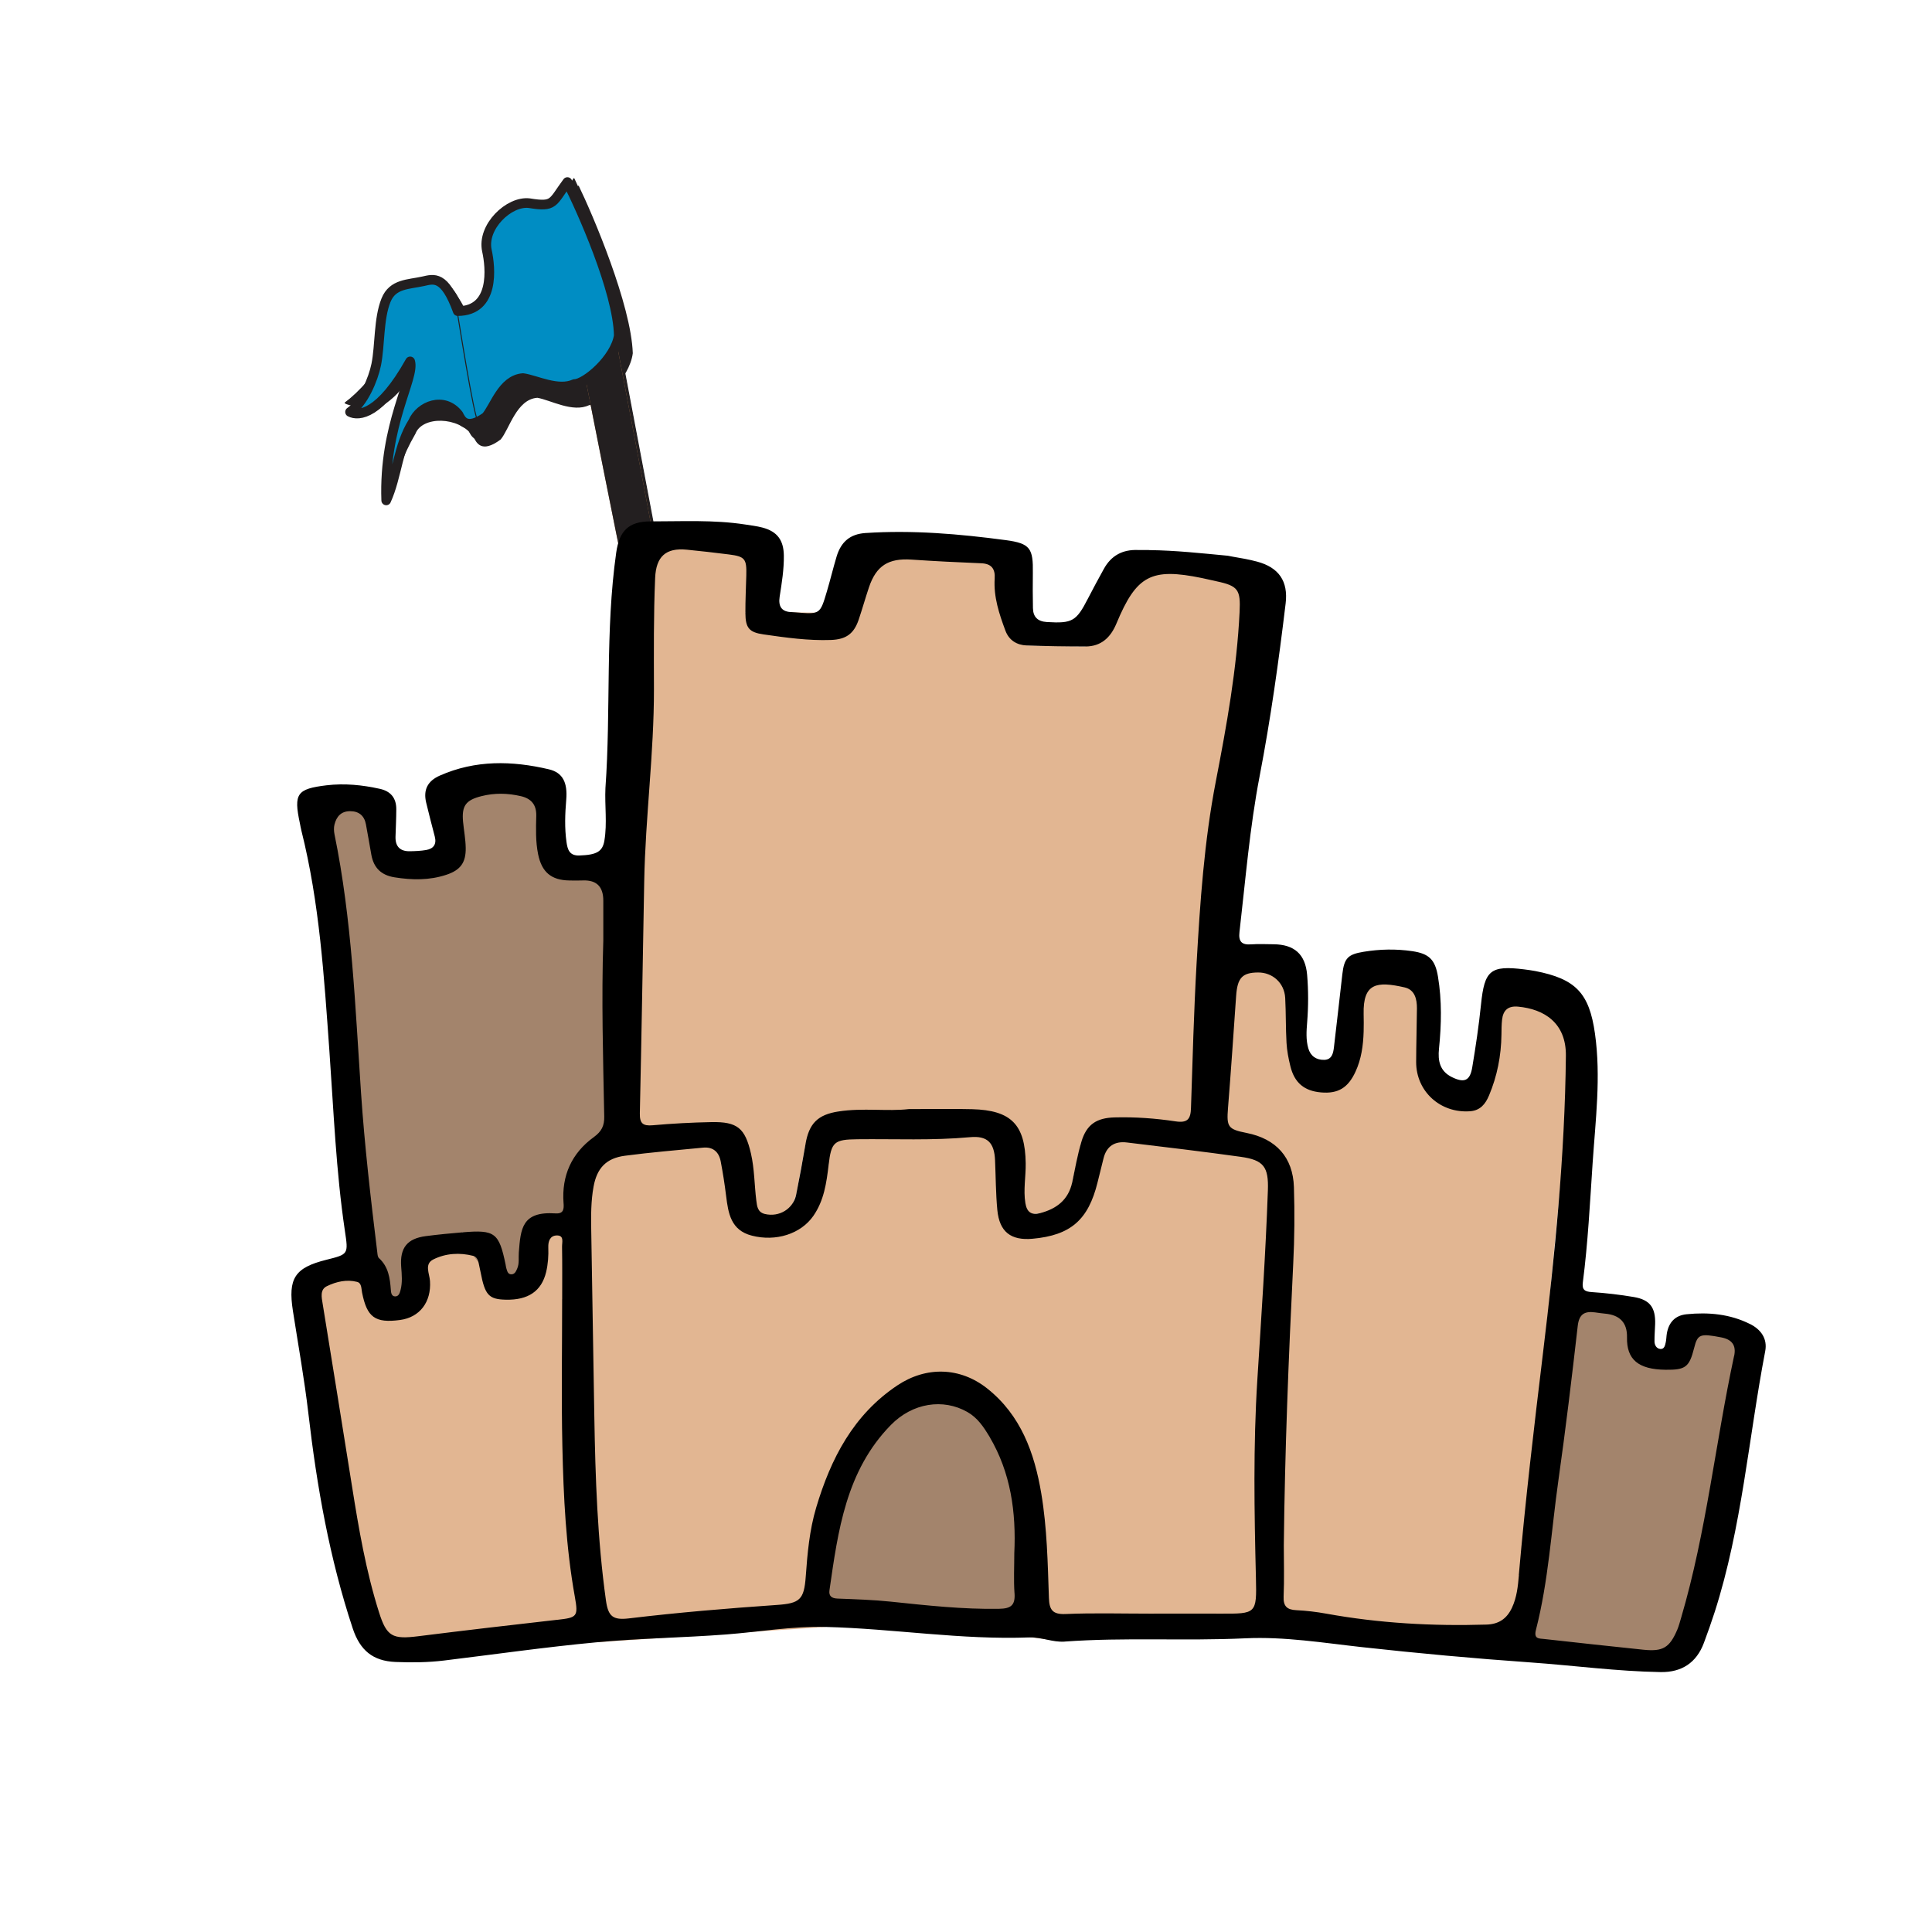 <?xml version="1.0" encoding="UTF-8"?>
<svg id="Layer_1" xmlns="http://www.w3.org/2000/svg" version="1.1" viewBox="0 0 600 600">
  <!-- Generator: Adobe Illustrator 29.4.0, SVG Export Plug-In . SVG Version: 2.1.0 Build 152)  -->
  <defs>
    <style>
      .st0 {
        fill: #af794a;
      }

      .st1 {
        fill: #e2b692;
      }

      .st2 {
        fill: #231f20;
      }

      .st3 {
        stroke-width: 3px;
      }

      .st3, .st4, .st5 {
        fill: none;
        stroke: #231f20;
        stroke-linecap: round;
        stroke-linejoin: round;
      }

      .st6 {
        fill: #a3846c;
      }

      .st7 {
        fill: #008dc3;
      }

      .st4 {
        stroke-width: .33px;
      }

      .st5 {
        stroke-width: .31px;
      }
    </style>
  </defs>
  <path class="st2" d="M181.79,113.53c3.46-2.24,8.51-8.53,10.34-7.71,1.03,5.26,20.41,107.82,21,110.82-1.71,2.67-8.08,4.31-10.18-.74-2.1-5.05-20.94-101.25-21.16-102.37Z"/>
  <path class="st5" d="M181.79,113.53c3.46-2.24,8.51-8.53,10.34-7.71,1.03,5.26,20.41,107.82,21,110.82-1.71,2.67-8.08,4.31-10.18-.74-2.1-5.05-20.94-101.25-21.16-102.37Z"/>
  <path class="st2" d="M121.19,153.26c3.24-7.84,3.32-10.73,7.84-18.58,2.06-5.45,13.37-5.53,17.96.87.87,1.8,2.42,5.49,8.5.93,2.69-3.16,4.9-12.5,11.39-12.94,4.03.67,11,4.73,16.09,2.28,3.36.07,12.53-8.23,13.55-16.11-.51-15.07-12.39-42.95-16.84-52.11-4.64,6.85-3.82,8.46-11.74,6.92-6.32-.96-14.72,7.77-12.96,15.83,1.23,5.64,2.88,20.35-8.77,20.24-4.31-12.35-7.68-11-10.93-10.27-4.59,1.04-9.48.62-11.49,6.18-2.26,6.28-2.69,9.69-3.81,16.16-.85,4.87-7.21,11.5-11.36,14.58,2.66,1.54,12.85,2.44,21.92-15.51,1.64,5.52-10.63,15.81-9.37,41.54"/>
  <path class="st2" d="M119.74,151.16c3.23-7.85,3.32-10.73,7.84-18.58,2.06-5.45,13.37-5.53,17.96.87.86,1.8,2.42,5.49,8.51.93,2.68-3.17,4.89-12.5,11.38-12.94,4.03.68,10.99,4.74,16.09,2.28,3.36.07,12.53-8.22,13.55-16.11-.51-15.07-12.4-42.95-16.84-52.11-4.64,6.85-3.82,8.46-11.74,6.91-6.32-.95-14.73,7.76-12.96,15.83,1.23,5.64,2.89,20.35-8.77,20.24-4.31-12.35-7.69-11-10.93-10.27-4.59,1.04-9.49.62-11.48,6.19-2.26,6.26-2.69,9.69-3.81,16.16-.85,4.87-7.2,11.5-11.35,14.57,2.67,1.54,12.85,2.44,21.92-15.5,1.64,5.52-10.62,15.81-9.36,41.54Z"/>
  <path class="st4" d="M119.74,151.16c3.23-7.85,3.32-10.73,7.84-18.58,2.06-5.45,13.37-5.53,17.96.87.86,1.8,2.42,5.49,8.51.93,2.68-3.17,4.89-12.5,11.38-12.94,4.03.68,10.99,4.74,16.09,2.28,3.36.07,12.53-8.22,13.55-16.11-.51-15.07-12.4-42.95-16.84-52.11-4.64,6.85-3.82,8.46-11.74,6.91-6.32-.95-14.73,7.76-12.96,15.83,1.23,5.64,2.89,20.35-8.77,20.24-4.31-12.35-7.69-11-10.93-10.27-4.59,1.04-9.49.62-11.48,6.19-2.26,6.26-2.69,9.69-3.81,16.16-.85,4.87-7.2,11.5-11.35,14.57,2.67,1.54,12.85,2.44,21.92-15.5,1.64,5.52-10.62,15.81-9.36,41.54Z"/>
  <path class="st0" d="M181.26,114.76c3.47-2.24,8.51-8.53,10.34-7.72,1.03,5.27,20.42,107.82,21.01,110.83-1.71,2.67-8.09,4.31-10.19-.74-2.1-5.05-20.94-101.25-21.16-102.37Z"/>
  <path class="st2" d="M181.26,114.76c3.47-2.24,8.51-8.53,10.34-7.72,1.03,5.27,20.42,107.82,21.01,110.83-1.71,2.67-8.09,4.31-10.19-.74-2.1-5.05-20.94-101.25-21.16-102.37Z"/>
  <path class="st7" d="M119.94,155.39c3.35-7.27,3.68-17.03,8.31-24.32,2.13-5.05,9.65-8.1,14.14-2.29.83,1.65,2.33,5.01,8.47.73,2.72-2.96,5.07-11.58,11.55-12.09,4.01.55,10.89,4.18,16,1.84,3.34.01,12.62-7.75,13.76-15.04-.27-13.85-11.69-39.31-15.96-47.68-4.74,6.38-3.94,7.85-11.83,6.56-6.28-.78-14.8,7.37-13.16,14.77,1.14,5.16,2.56,18.67-9.06,18.75-4.09-11.29-7.48-9.99-10.73-9.27-4.59,1.03-9.47.72-11.55,5.87-2.35,5.8-1.83,14.06-3.05,20.04-.91,4.49-3.94,11.78-8.12,14.68,2.64,1.38,9.35.95,18.67-15.7,1.55,5.05-8.29,19.52-7.44,43.16Z"/>
  <path class="st3" d="M119.94,155.39c3.35-7.27,3.68-17.03,8.31-24.32,2.13-5.05,9.65-8.1,14.14-2.29.83,1.65,2.33,5.01,8.47.73,2.72-2.96,5.07-11.58,11.55-12.09,4.01.55,10.89,4.18,16,1.84,3.34.01,12.62-7.75,13.76-15.04-.27-13.85-11.69-39.31-15.96-47.68-4.74,6.38-3.94,7.85-11.83,6.56-6.28-.78-14.8,7.37-13.16,14.77,1.14,5.16,2.56,18.67-9.06,18.75-4.09-11.29-7.48-9.99-10.73-9.27-4.59,1.03-9.47.72-11.55,5.87-2.35,5.8-1.83,14.06-3.05,20.04-.91,4.49-3.94,11.78-8.12,14.68,2.64,1.38,9.35.95,18.67-15.7,1.55,5.05-8.29,19.52-7.44,43.16Z"/>
  <path class="st5" d="M141.81,95.71c.31,1.58,5.47,34.96,6.7,35.13"/>
  <polygon class="st6" points="248.31 423.29 327.16 423.29 330.55 509.82 241.29 498.44 248.31 423.29"/>
  <polygon class="st1" points="93.9 399.24 116.39 510.03 127.09 513.02 185.61 505.59 178.99 381.77 167.05 381.77 164.21 393.57 162.69 397.71 153.41 397.85 149.8 386.58 129.48 389.17 127.96 401.21 126.88 405.54 117.94 405.54 111.99 392.52 93.9 399.24"/>
  <polygon class="st6" points="507.77 407.48 509.93 419.31 521.26 422.17 525.19 411.25 543.32 414.83 524.32 513.67 517.77 516.51 471.69 511.27 488.07 403.35 507.77 407.48"/>
  <polygon class="st1" points="379.4 298 401.85 300.43 406.58 333.42 415.8 333.42 423.56 302.02 440.54 302.02 444.91 313.53 444.91 335.85 457.04 339.25 465.29 306.73 489.55 316.44 471.11 508.48 393.77 502.75 397.36 358.66 375.1 349.63 379.4 298"/>
  <polygon class="st6" points="97.76 250.41 117.26 250.41 119.64 266.1 139.44 266.1 139.44 246.5 169.58 244.23 173.38 266.1 192.75 272.43 192.75 353.09 180.99 363.61 178.99 379.33 168.63 379.33 164.82 397.85 153.41 397.85 147.02 390.03 143.77 382.69 129.48 389.17 126.88 405.54 117.94 405.54 111.99 392.52 97.76 250.41"/>
  <polygon class="st1" points="256.39 505.26 185.25 510.03 178.99 427.92 184.41 353.13 220.9 348.5 233.46 383.73 244.85 377.27 257.33 361.81 256.42 351.47 312.2 350.26 320.71 384.71 331.26 377.27 343.92 352.33 375.1 349.63 387.17 351.87 401.85 368.7 395.96 432 393.77 502.75 321.82 502.75 317.11 457.45 307.29 446.18 302.34 434.52 288.68 431.69 270.3 439.23 262.76 451.17 253.65 497.66 256.39 505.26"/>
  <polygon class="st1" points="196.56 170.62 235.95 170.62 231.5 190.34 247.11 190.18 260.73 190.34 268.74 165.54 315.12 172.99 318.86 200.46 337.09 200.78 350.2 176.17 387.81 179.98 375.1 349.63 346.16 347.03 335.84 354.62 333.01 367.1 331.26 377.27 323.04 376.77 317.77 377.27 312.2 350.26 260.43 345.19 250.16 355.37 247.27 371 244.85 377.27 236.6 379.33 228.06 368.9 227.69 353.09 192.75 353.09 196.56 170.62"/>
  <path d="M543.46,411.18c-6.21-3.11-12.87-3.71-19.67-3.03-3.56.36-5.54,2.51-6.14,5.98-.15.89-.14,1.81-.33,2.69-.22.99-.43,2.28-1.78,2.1-1.12-.14-1.71-1.21-1.72-2.31-.02-1.8.14-3.61.2-5.42.15-5.11-1.61-7.54-6.62-8.39-4.32-.73-8.7-1.24-13.07-1.53-2.17-.14-3.05-.73-2.77-2.98,1.59-12.3,2.21-24.69,3.04-37.06.9-13.39,2.63-26.79.73-40.24-1.77-12.61-6.01-16.99-18.52-19.42-1.14-.22-2.3-.37-3.45-.52-10.53-1.3-12.34.29-13.42,10.89-.67,6.55-1.64,13.08-2.73,19.58-.7,4.18-2.51,4.85-6.29,3-3.81-1.87-4.41-5.12-4.03-8.83.77-7.49.92-14.97-.32-22.42-.88-5.29-2.8-7.12-8.01-7.88-5.03-.73-10.04-.63-15.05.19-4.92.81-6.05,1.94-6.64,7-.88,7.57-1.7,15.15-2.61,22.72-.22,1.82-.65,3.81-3.03,3.85-2.43.05-4.23-1.16-4.93-3.59-.76-2.66-.57-5.39-.35-8.1.39-4.91.4-9.84-.01-14.72-.55-6.43-4.01-9.43-10.42-9.49-2.33-.02-4.67-.14-6.99.03-2.93.22-3.94-.9-3.6-3.82,1.87-16.17,3.18-32.41,6.26-48.42,3.42-17.78,5.93-35.7,8.08-53.67.82-6.86-2.11-11.14-8.85-12.95-2.49-.67-5.05-1.11-7.59-1.54-.54-.09-1.04-.19-1.51-.29-8.12-.76-16.23-1.66-24.4-1.75-.09,0-.16-.02-.24-.03-1.11,0-2.21.04-3.32,0-4.71-.18-8.27,1.71-10.55,5.87-1.68,3.06-3.36,6.12-4.95,9.23-3.61,7.05-4.87,7.74-12.71,7.27-2.86-.17-4.31-1.54-4.36-4.34-.06-3.62-.09-7.25-.03-10.87.12-7.63-.77-9.2-8.35-10.22-14.48-1.93-29.03-3.19-43.67-2.21-4.7.32-7.54,2.69-8.93,7.31-1.08,3.59-1.95,7.25-3.02,10.84-2.11,7.13-2.14,7.12-9.68,6.49-.39-.03-.77-.07-1.16-.08-3.24-.05-4.29-1.78-3.82-4.82.66-4.21,1.35-8.43,1.3-12.71-.06-4.82-2.04-7.51-6.64-8.73-1.74-.46-3.56-.67-5.34-.95-9.77-1.51-19.62-.96-29.44-.97-6.78,0-9.68,2.94-10.64,9.69-3.45,24.29-1.61,48.8-3.35,73.16-.25,5.42.58,10.86-.32,16.27-.57,3.44-2.4,4.46-7.8,4.64-3.08.1-3.65-1.88-3.97-4.18-.62-4.38-.45-8.76-.08-13.16.44-5.3-1.07-8.41-5.41-9.43-11.42-2.68-22.78-2.94-33.84,1.95-3.83,1.69-5.19,4.44-4.25,8.4.84,3.52,1.76,7.02,2.67,10.53.63,2.4-.38,3.8-2.7,4.19-1.64.28-3.34.35-5.01.38-3.02.06-4.57-1.43-4.48-4.52.09-2.84.23-5.69.24-8.53.01-3.44-1.7-5.58-5.1-6.33-5.46-1.21-10.97-1.76-16.55-1.1-9.24,1.11-10.26,2.59-8.29,11.8.16.76.28,1.53.47,2.28,5.63,22.43,7.05,45.41,8.69,68.33,1.33,18.69,2.06,37.42,4.82,55.97,1.08,7.26,1.14,7.26-5.77,8.98-9.81,2.45-11.95,5.77-10.37,15.9,1.65,10.6,3.56,21.17,4.8,31.83,2.63,22.67,6.57,45.03,13.77,66.74,2.26,6.82,6.25,10.13,13.26,10.43,5.04.21,10.09.16,15.11-.45,15.78-1.92,31.52-4.18,47.34-5.66,13.37-1.25,26.83-1.41,40.22-2.43,10.3-.79,20.55-2.6,30.91-2.34,21.17.53,42.19,4.08,63.45,3.25,3.54-.14,7.09,1.57,10.72,1.3,18.72-1.37,37.49-.14,56.21-1.02,12.21-.57,24.22,1.42,36.29,2.75,17.34,1.91,34.7,3.51,52.11,4.73,13.52.95,26.98,2.79,40.56,3.01,6.51.11,11.14-2.87,13.45-9.09,1.17-3.15,2.3-6.32,3.33-9.52,8.48-26.38,10.52-54.01,15.7-81.04.75-3.92-1.34-6.76-4.75-8.47ZM200.07,273.59c.37-19.9,3.05-39.68,3.02-59.6-.02-11.51-.13-23.01.37-34.51.29-6.61,3.28-9.42,9.84-8.77,4.37.43,8.73.93,13.08,1.48,4.97.63,5.53,1.35,5.39,6.51-.1,3.88-.3,7.76-.28,11.64.02,4.71,1.17,6.05,5.7,6.69,6.91.99,13.83,1.97,20.84,1.72,4.71-.17,7.16-1.91,8.65-6.33,1.12-3.31,2.06-6.67,3.17-9.98,2.27-6.77,6.07-9.13,13.23-8.65,7.22.49,14.45.85,21.67,1.14,3.2.13,4.35,1.76,4.16,4.74-.37,5.7,1.39,10.97,3.33,16.18,1.11,3,3.54,4.48,6.6,4.6,6.07.23,12.15.31,18.23.32,4.9.01,7.85-2.81,9.64-7.11,6.23-14.97,10.77-17.39,26.57-14.14,1.52.31,3.03.69,4.55,1.01,6.71,1.43,7.47,2.63,7.14,9.49-.86,17.75-4,35.18-7.37,52.57-3.63,18.71-4.91,37.67-5.99,56.63-.85,14.96-1.24,29.94-1.74,44.91-.11,3.3-.97,4.7-4.79,4.12-6.24-.94-12.58-1.4-18.93-1.23-5.61.15-8.71,2.18-10.32,7.59-1.21,4.08-1.95,8.3-2.83,12.48-1.15,5.5-4.83,8.31-9.97,9.66-2.75.72-4.14-.35-4.59-3.12-.67-4.13.16-8.23.1-12.36-.16-11.95-4.45-16.48-16.62-16.8-6.21-.16-12.43-.03-19.7-.03-6.55.77-14.21-.44-21.8.73-6.48.99-9.18,3.74-10.27,10.17-.89,5.23-1.85,10.44-2.89,15.64-.89,4.45-5.26,7.08-9.69,6.04-2.29-.54-2.46-2.38-2.69-4.19-.61-4.86-.56-9.8-1.67-14.61-1.82-7.87-4.17-9.9-12.31-9.74-6.07.12-12.14.44-18.18.98-3.08.27-4.08-.58-4.01-3.74.53-24.05.92-48.1,1.36-72.15ZM173.05,503.04c-14.38,1.62-28.75,3.3-43.11,5.1-8.08,1.02-9.86.11-12.25-7.48-4.03-12.74-6.27-25.86-8.36-39.02-2.99-18.89-6.06-37.76-9.11-56.64-.34-2.08-.92-4.51,1.32-5.58,2.88-1.39,6.13-2.16,9.36-1.32,1.43.37,1.29,2.05,1.54,3.31,1.53,7.71,4.06,9.54,11.75,8.53,6.14-.8,9.78-5.55,9.35-12.09-.15-2.32-1.83-5.28,1.01-6.71,3.87-1.94,8.2-2.2,12.47-1.11.91.23,1.39,1.12,1.6,2.06.23,1.01.45,2.02.64,3.04,1.35,7.08,2.55,8.39,7.84,8.5,6.95.15,11.07-2.67,12.5-8.56.61-2.53.77-5.11.68-7.7-.07-1.9.55-3.61,2.56-3.69,2.46-.09,1.68,2.14,1.71,3.48.09,5.43.04,10.87.04,16.3h-.01c0,15.25-.27,30.5.07,45.74.35,15.62,1.1,31.24,3.87,46.68,1.11,6.2.71,6.48-5.46,7.17ZM175.02,373.61c.13,1.82.07,3.39-2.51,3.22-10.48-.7-10.81,4.8-11.39,12.14-.13,1.67.2,3.38-.49,4.98-.35.81-.74,1.79-1.8,1.8-1.15.02-1.32-1.05-1.59-1.89-.12-.37-.14-.76-.22-1.14-2.04-9.86-3.31-10.85-13.24-10.02-3.86.32-7.71.69-11.55,1.19-5.76.75-8.08,3.64-7.64,9.49.19,2.46.43,4.9-.21,7.32-.23.88-.57,1.92-1.64,1.91-1.17,0-1.3-1.17-1.36-2.02-.27-3.66-.74-7.19-3.69-9.87-.4-.36-.45-1.18-.52-1.8-2.02-16.53-3.94-33.06-5.06-49.68-1.81-26.79-2.81-53.67-8.22-80.09-.2-.99-.26-2.1-.02-3.06.61-2.48,2.07-4.18,4.86-4.17,2.7,0,4.39,1.37,4.9,4.03.61,3.17,1.12,6.36,1.7,9.54.74,4.03,3.05,6.31,7.2,6.97,5.45.87,10.82.96,16.09-.79,4.36-1.44,6.09-3.76,6.01-8.35-.04-2.7-.56-5.39-.82-8.08-.47-5,.84-6.76,5.71-7.99,4.1-1.04,8.18-.94,12.26.01,3.2.74,4.84,2.68,4.76,6.08-.1,4-.23,8.01.58,11.98,1.14,5.53,4.06,8.02,9.66,8.12,1.42.03,2.85.04,4.27-.01q6.31-.23,6.31,6.26c0,4.14,0,8.28,0,12.42-.59,18.21-.07,36.42.29,54.63.06,2.85-.8,4.64-3.24,6.4-6.86,4.98-10.02,11.92-9.4,20.47ZM315.07,494.75c.26,3.75-1.06,4.82-4.81,4.88-11.28.19-22.42-1.05-33.6-2.22-5.51-.58-11.06-.74-16.6-.96-1.84-.07-2.72-.85-2.46-2.59,2.66-18.47,5.12-37.06,19.05-51.3,6.76-6.91,16.26-8.32,23.75-4.07,3.19,1.81,5.1,4.68,6.89,7.69,6.63,11.18,8.31,23.47,7.71,36.19,0,4.13-.22,8.27.06,12.38ZM393.75,369.68c-.69,19.62-2.03,39.2-3.27,58.79-1.3,20.53-.95,41.09-.44,61.64.27,11.08.09,11.07-10.98,11.02-7.38-.03-14.75,0-22.13,0-8.67,0-17.35-.25-26.01.12-4.07.17-5.04-1.33-5.17-4.98-.37-10.84-.57-21.75-2.37-32.45-2.11-12.59-6.34-24.36-16.85-32.66-8.39-6.62-18.89-6.89-27.84-.92-13.68,9.13-20.69,22.75-25.22,37.96-2.08,6.98-2.72,14.2-3.24,21.43-.52,7.15-1.84,8.31-8.95,8.8-15.34,1.06-30.66,2.34-45.93,4.17-4.99.6-6.48-.58-7.17-5.58-2.65-18.98-3.29-38.09-3.61-57.21-.33-19.26-.64-38.53-.96-57.79-.08-4.53-.09-9.07.73-13.53,1.05-5.72,3.92-8.79,9.7-9.56,8.07-1.07,16.19-1.73,24.29-2.52,3.11-.3,4.93,1.33,5.49,4.26.68,3.55,1.24,7.13,1.68,10.72.67,5.43,1.47,10.66,7.96,12.34,7.51,1.94,15.23-.52,19.13-6.12,3.31-4.76,4.09-10.26,4.74-15.8.84-7.21,1.71-7.93,9-8.01,11.64-.13,23.28.43,34.91-.64,5.38-.5,7.54,1.67,7.78,7.15.23,5.16.22,10.34.71,15.47.65,6.8,4.21,9.54,10.98,8.92,11.79-1.08,17.27-5.84,20.14-17.48.62-2.51,1.23-5.02,1.87-7.53.95-3.77,3.49-5.34,7.22-4.89,11.8,1.43,23.61,2.81,35.38,4.46,7.13,1,8.69,3.11,8.43,10.41ZM471.71,489.15c-.3,3.44-.63,6.92-2.17,10.18-1.62,3.44-4.15,5.08-7.89,5.2-16.71.51-33.32-.41-49.79-3.4-3.04-.55-6.15-.92-9.24-1.07-2.9-.14-4.11-1.17-3.98-4.26.23-5.3.06-10.61.06-15.92.32-29.21,1.48-58.39,2.93-87.57.39-7.86.46-15.76.21-23.63-.29-9.28-5.56-15.03-14.69-16.83-5.83-1.15-6.25-1.89-5.78-7.78.93-11.58,1.71-23.18,2.52-34.77.39-5.59,1.89-7.25,6.79-7.29,4.53-.04,8.2,3.26,8.45,7.91.25,4.64.14,9.31.41,13.95.14,2.44.61,4.88,1.2,7.26,1.27,5.16,4.32,7.68,9.52,8.13,5.3.46,8.39-1.43,10.7-6.43,1.83-3.96,2.4-8.16,2.53-12.46.05-1.81.04-3.62,0-5.44-.22-9.64,4.07-10.26,12.74-8.28,3.13.72,3.83,3.61,3.81,6.5-.04,5.56-.23,11.12-.24,16.68-.01,9.14,7.54,15.96,16.74,15.28,3.19-.23,4.78-2.27,5.89-4.9,2.54-6.03,3.77-12.34,3.86-18.88.02-1.55.02-3.11.19-4.64.32-2.92,1.86-4.36,4.96-4.07,8.14.76,14.97,5.06,14.86,15.27-.32,30.94-3.41,61.64-7.11,92.3-2.78,22.96-5.49,45.92-7.51,68.96ZM538.53,421.12c-5.81,27.03-8.6,54.67-16.44,81.29-.37,1.24-.69,2.5-1.19,3.69-2.38,5.59-4.43,6.86-10.49,6.24-10.28-1.05-20.55-2.2-30.81-3.33-1.63-.18-3.34.04-2.6-2.84,3.9-15.2,4.77-30.88,6.96-46.34,2.27-15.98,4.19-32.02,6.02-48.06.42-3.69,2.15-4.63,5.37-4.2,1.02.14,2.04.3,3.07.39q7,.61,6.86,7.35c-.15,6.9,3.52,9.99,12,10.08,6.19.07,7.34-.81,8.85-6.77,1.08-4.29,1.83-4.55,8.43-3.28,3.27.63,4.71,2.42,3.99,5.78Z"/>
</svg>
